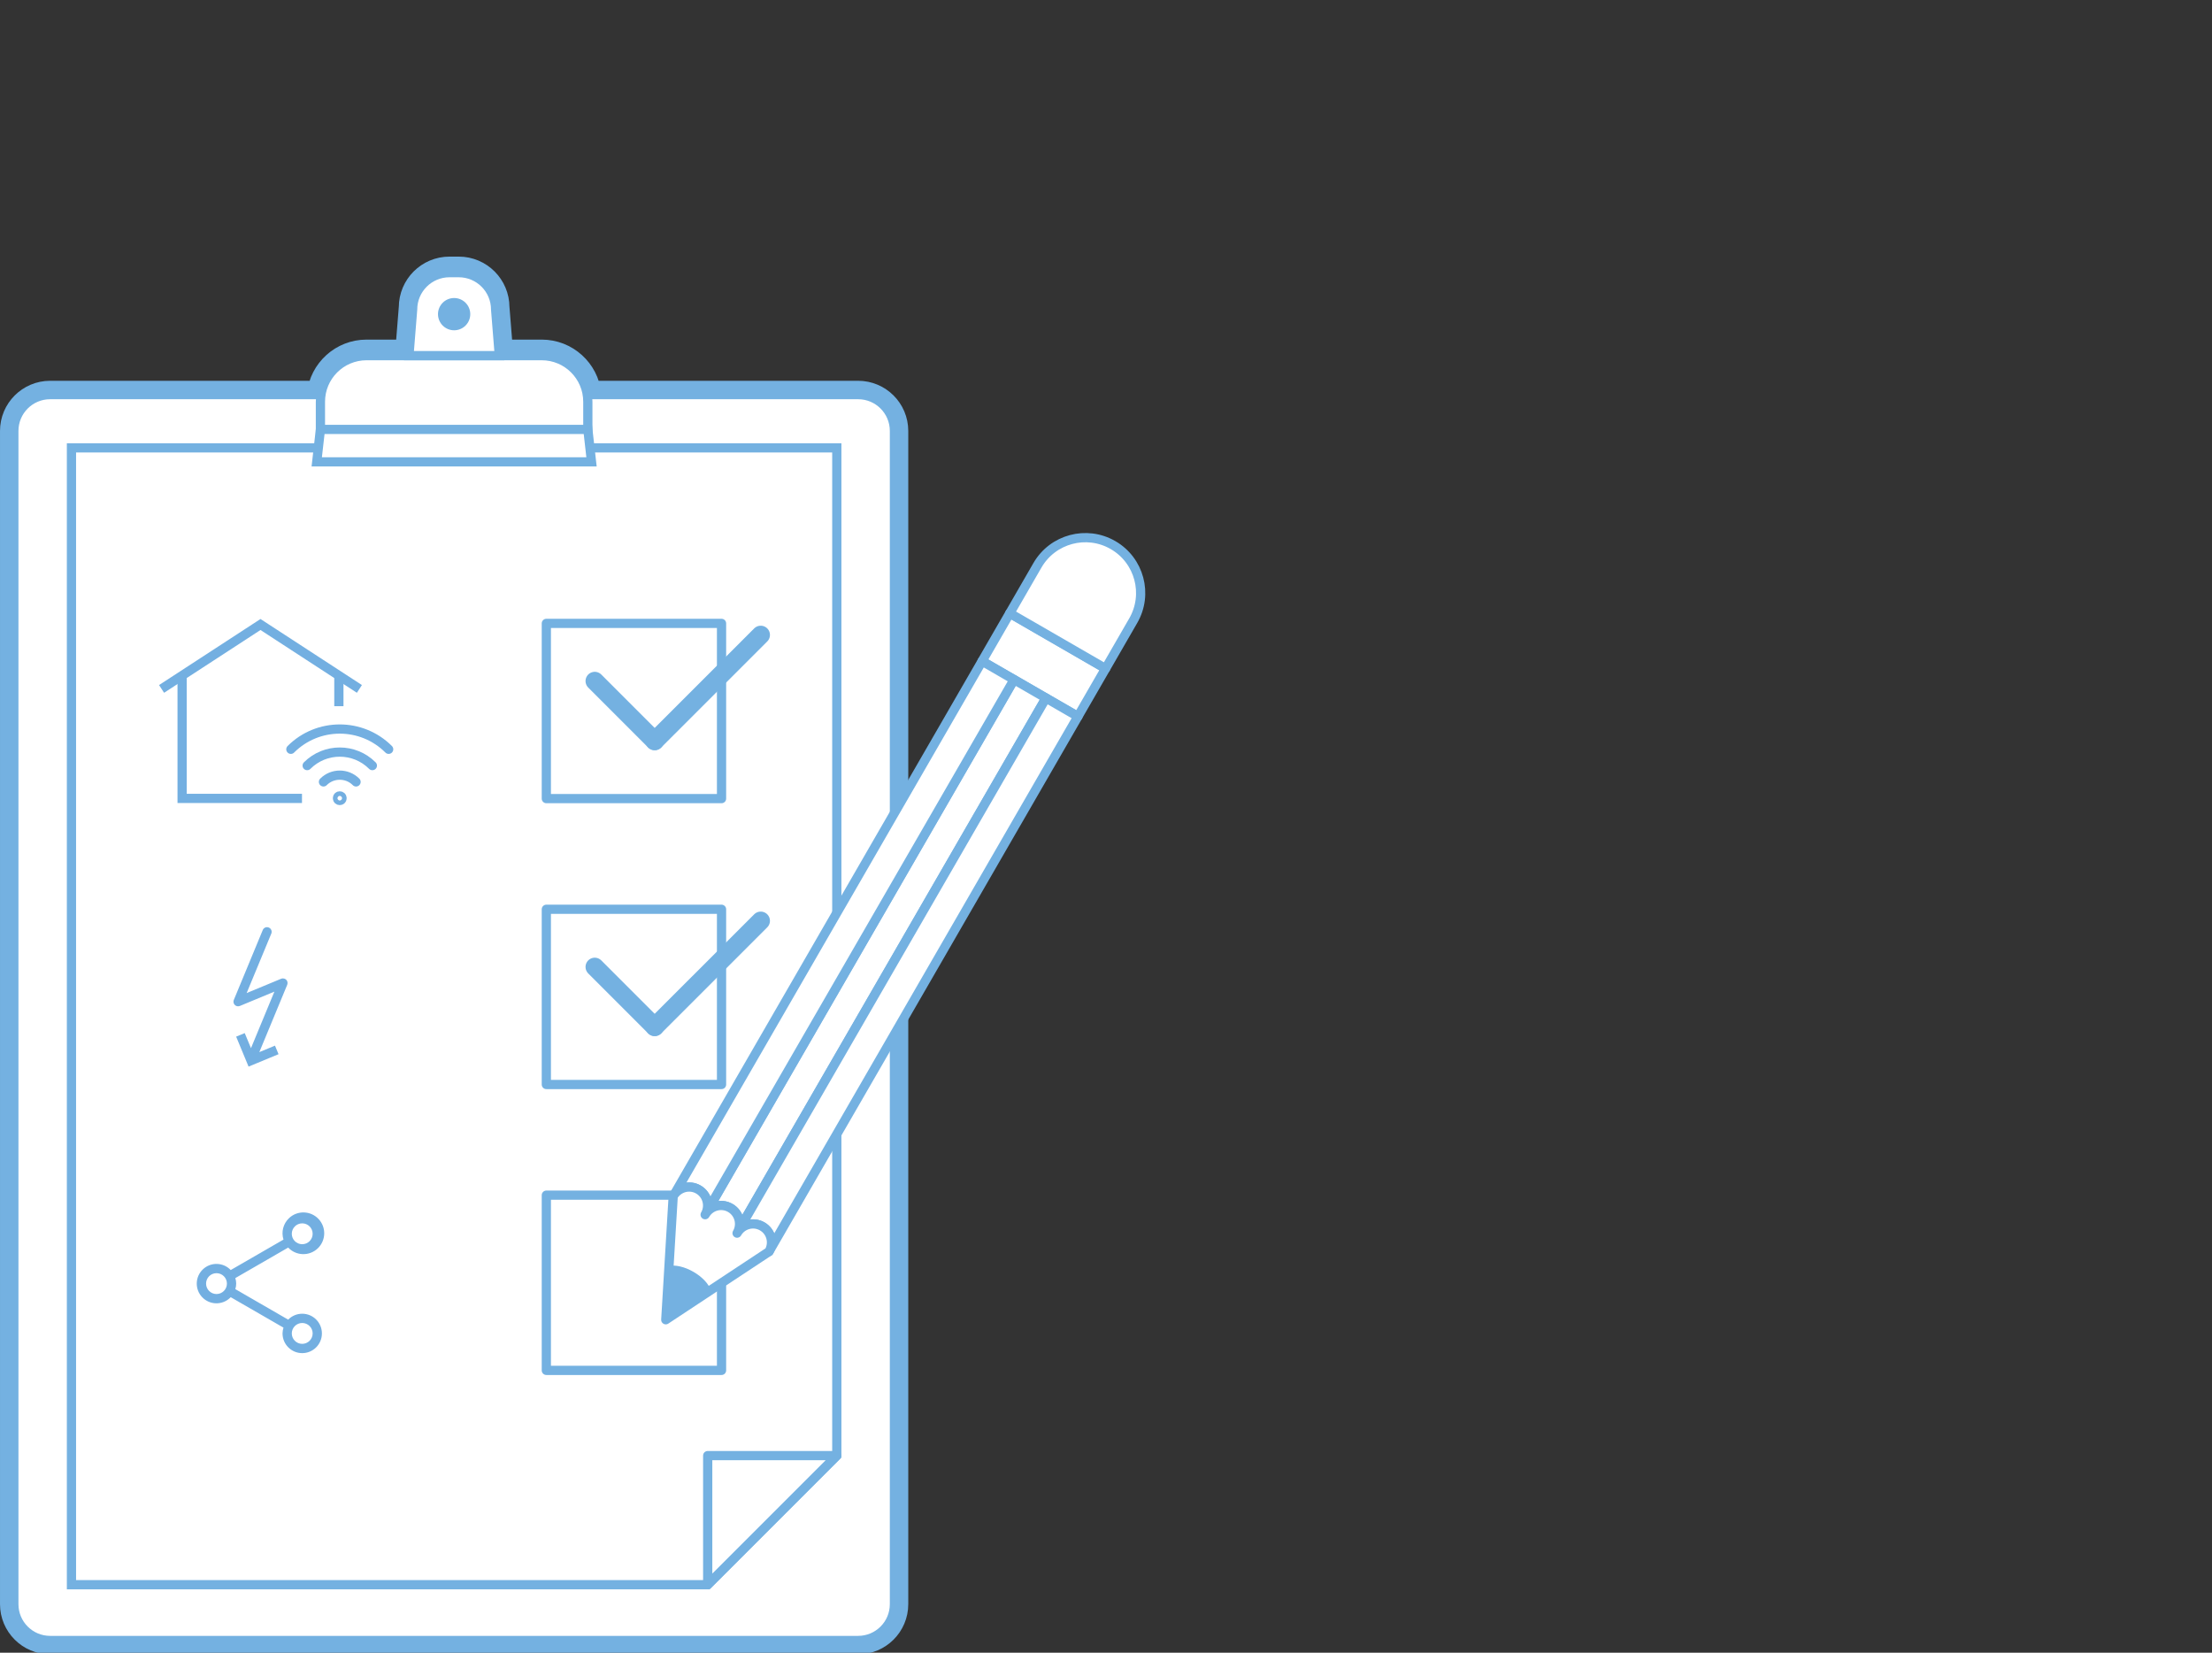 <?xml version="1.0" encoding="utf-8"?>
<!-- Generator: Adobe Illustrator 15.0.0, SVG Export Plug-In . SVG Version: 6.00 Build 0)  -->
<!DOCTYPE svg PUBLIC "-//W3C//DTD SVG 1.1//EN" "http://www.w3.org/Graphics/SVG/1.1/DTD/svg11.dtd">
<svg version="1.1" id="Ebene_1" xmlns="http://www.w3.org/2000/svg" xmlns:xlink="http://www.w3.org/1999/xlink" x="0px" y="0px"
	 width="340px" height="254px" viewBox="0 0 340 254" enable-background="new 0 0 340 254" xml:space="preserve">
<rect x="0" y="0" width="340" height="254" fill="#333333" stroke="none"/>
<g>
	<defs>
		<rect id="SVGID_1_" y="-25.75" width="340" height="280"/>
	</defs>
	<clipPath id="SVGID_2_">
		<use xlink:href="#SVGID_1_"  overflow="visible"/>
	</clipPath>
	<path clip-path="url(#SVGID_2_)" fill="none" stroke="#74B1E1" stroke-width="4.252" stroke-miterlimit="10" d="M131.899,60.648
		H90.313c-0.378-3.558-3.387-6.329-7.045-6.329h-6.519l-0.568-7.087c0-3.131-2.538-5.669-5.669-5.669h-1.417
		c-3.132,0-5.67,2.538-5.67,5.669l-0.566,7.087h-6.52c-3.658,0-6.667,2.771-7.045,6.329H7.708c-3.082,0-5.581,2.498-5.581,5.58
		v180.315c0,3.082,2.499,5.58,5.581,5.58h124.192c3.082,0,5.581-2.498,5.581-5.58V66.229
		C137.48,63.146,134.981,60.648,131.899,60.648z"/>
	<path clip-path="url(#SVGID_2_)" fill="#FFFFFF" d="M131.899,252.124H7.708c-3.082,0-5.581-2.498-5.581-5.58V66.228
		c0-3.082,2.499-5.58,5.581-5.58h124.192c3.082,0,5.581,2.498,5.581,5.58v180.316C137.48,249.626,134.981,252.124,131.899,252.124"
		/>
	<path clip-path="url(#SVGID_2_)" fill="none" stroke="#74B1E1" stroke-width="1.417" stroke-miterlimit="10" d="M131.899,252.124
		H7.708c-3.082,0-5.581-2.498-5.581-5.58V66.228c0-3.082,2.499-5.58,5.581-5.58h124.192c3.082,0,5.581,2.498,5.581,5.58v180.316
		C137.48,249.626,134.981,252.124,131.899,252.124z"/>
	<polygon clip-path="url(#SVGID_2_)" fill="#FFFFFF" points="128.622,223.71 128.622,68.834 10.984,68.834 10.984,243.553 
		101.693,243.553 108.779,243.553 	"/>
	<polygon clip-path="url(#SVGID_2_)" fill="none" stroke="#74B1E1" stroke-width="1.417" stroke-miterlimit="10" points="
		128.622,223.71 128.622,68.834 10.984,68.834 10.984,243.553 101.693,243.553 108.779,243.553 	"/>
	<polygon clip-path="url(#SVGID_2_)" fill="#FFFFFF" points="128.622,223.71 108.779,223.71 108.779,243.553 	"/>
	
		<polygon clip-path="url(#SVGID_2_)" fill="none" stroke="#74B1E1" stroke-width="1.417" stroke-linejoin="round" stroke-miterlimit="10" points="
		128.622,223.71 108.779,223.71 108.779,243.553 	"/>
	<rect x="83.976" y="95.809" clip-path="url(#SVGID_2_)" fill="#FFFFFF" width="26.93" height="26.929"/>
	
		<rect x="83.976" y="95.809" clip-path="url(#SVGID_2_)" fill="none" stroke="#74B1E1" stroke-width="1.417" stroke-linecap="round" stroke-linejoin="round" stroke-miterlimit="10" width="26.93" height="26.929"/>
	
		<line clip-path="url(#SVGID_2_)" fill="none" stroke="#74B1E1" stroke-width="2.835" stroke-linecap="round" stroke-linejoin="round" stroke-miterlimit="10" x1="91.418" y1="104.668" x2="100.63" y2="113.88"/>
	
		<line clip-path="url(#SVGID_2_)" fill="none" stroke="#74B1E1" stroke-width="2.835" stroke-linecap="round" stroke-linejoin="round" stroke-miterlimit="10" x1="116.929" y1="97.581" x2="100.629" y2="113.88"/>
	<rect x="83.976" y="139.746" clip-path="url(#SVGID_2_)" fill="#FFFFFF" width="26.93" height="26.93"/>
	
		<rect x="83.976" y="139.746" clip-path="url(#SVGID_2_)" fill="none" stroke="#74B1E1" stroke-width="1.417" stroke-linecap="round" stroke-linejoin="round" stroke-miterlimit="10" width="26.93" height="26.93"/>
	
		<line clip-path="url(#SVGID_2_)" fill="none" stroke="#74B1E1" stroke-width="2.835" stroke-linecap="round" stroke-linejoin="round" stroke-miterlimit="10" x1="91.418" y1="148.604" x2="100.63" y2="157.817"/>
	
		<line clip-path="url(#SVGID_2_)" fill="none" stroke="#74B1E1" stroke-width="2.835" stroke-linecap="round" stroke-linejoin="round" stroke-miterlimit="10" x1="116.929" y1="141.519" x2="100.629" y2="157.817"/>
	<rect x="83.976" y="183.683" clip-path="url(#SVGID_2_)" fill="#FFFFFF" width="26.93" height="26.93"/>
	
		<rect x="83.976" y="183.683" clip-path="url(#SVGID_2_)" fill="none" stroke="#74B1E1" stroke-width="1.417" stroke-linecap="round" stroke-linejoin="round" stroke-miterlimit="10" width="26.93" height="26.93"/>
	<path clip-path="url(#SVGID_2_)" fill="#FFFFFF" d="M90.354,67.416H49.251v-5.669c0-3.914,3.173-7.087,7.087-7.087h26.929
		c3.914,0,7.087,3.173,7.087,7.087V67.416z"/>
	
		<path clip-path="url(#SVGID_2_)" fill="none" stroke="#74B1E1" stroke-width="1.417" stroke-linecap="round" stroke-miterlimit="10" d="
		M90.354,67.416H49.251v-5.669c0-3.914,3.173-7.087,7.087-7.087h26.929c3.914,0,7.087,3.173,7.087,7.087V67.416z"/>
	<path clip-path="url(#SVGID_2_)" fill="#FFFFFF" d="M76.748,54.66h-13.89l0.567-7.086c0-3.132,2.538-5.67,5.67-5.67h1.417
		c3.131,0,5.669,2.538,5.669,5.67L76.748,54.66z"/>
	
		<path clip-path="url(#SVGID_2_)" fill="none" stroke="#74B1E1" stroke-width="1.417" stroke-linecap="round" stroke-miterlimit="10" d="
		M76.748,54.66h-13.89l0.567-7.086c0-3.132,2.538-5.67,5.67-5.67h1.417c3.131,0,5.669,2.538,5.669,5.67L76.748,54.66z"/>
	<path clip-path="url(#SVGID_2_)" fill="#74B1E1" d="M72.283,48.282c0,1.37-1.11,2.48-2.48,2.48c-1.37,0-2.481-1.11-2.481-2.48
		c0-1.369,1.111-2.48,2.481-2.48C71.173,45.802,72.283,46.913,72.283,48.282"/>
	<polygon clip-path="url(#SVGID_2_)" fill="#FFFFFF" points="90.921,70.985 48.685,70.985 49.252,65.999 90.355,65.999 	"/>
	<polygon clip-path="url(#SVGID_2_)" fill="none" stroke="#74B1E1" stroke-width="1.417" stroke-miterlimit="10" points="
		90.921,70.985 48.685,70.985 49.252,65.999 90.355,65.999 	"/>
	<polyline clip-path="url(#SVGID_2_)" fill="none" stroke="#73AFE1" stroke-width="1.417" stroke-miterlimit="10" points="
		46.417,122.706 27.992,122.706 27.992,103.998 	"/>
	
		<line clip-path="url(#SVGID_2_)" fill="none" stroke="#73AFE1" stroke-width="1.417" stroke-miterlimit="10" x1="52.087" y1="103.998" x2="52.087" y2="108.533"/>
	<polyline clip-path="url(#SVGID_2_)" fill="none" stroke="#73AFE1" stroke-width="1.417" stroke-miterlimit="10" points="
		24.835,105.878 40.039,95.979 55.243,105.878 	"/>
	
		<path clip-path="url(#SVGID_2_)" fill="none" stroke="#73AFE1" stroke-width="1.417" stroke-linecap="round" stroke-miterlimit="10" d="
		M47.213,117.664c2.768-2.769,7.254-2.769,10.021,0"/>
	
		<path clip-path="url(#SVGID_2_)" fill="none" stroke="#73AFE1" stroke-width="1.417" stroke-linecap="round" stroke-miterlimit="10" d="
		M44.707,115.158c4.151-4.151,10.882-4.151,15.033,0"/>
	
		<path clip-path="url(#SVGID_2_)" fill="none" stroke="#73AFE1" stroke-width="1.417" stroke-linecap="round" stroke-miterlimit="10" d="
		M49.718,120.17c1.384-1.384,3.628-1.384,5.011,0"/>
	
		<circle clip-path="url(#SVGID_2_)" fill="none" stroke="#73AFE1" stroke-width="1.417" stroke-linecap="round" stroke-miterlimit="10" cx="52.223" cy="122.675" r="0.354"/>
	<path clip-path="url(#SVGID_2_)" fill="#73AFE1" d="M44.143,151.352L44.143,151.352c0.033-0.081,0.051-0.168,0.052-0.256v-0.016
		v-0.008c0.006-0.37-0.286-0.678-0.656-0.692c-0.019,0-0.035-0.01-0.053-0.01c-0.019,0-0.016,0.003-0.025,0.004
		c-0.085,0.001-0.17,0.02-0.249,0.051l-5.301,2.199l3.775-9.106c0.17-0.354,0.02-0.78-0.334-0.95
		c-0.355-0.171-0.78-0.022-0.95,0.333c-0.012,0.024-0.022,0.049-0.03,0.073l-4.425,10.684c-0.16,0.357,0.001,0.776,0.358,0.937
		c0.176,0.078,0.375,0.081,0.554,0.01h0.008l5.309-2.203l-3.598,8.689l-0.963-2.315l-1.317,0.545l1.363,3.29l0.545,1.315
		l1.316-0.545l3.29-1.362l-0.545-1.316l-2.407,0.997l4.286-10.345L44.143,151.352z"/>
	<path clip-path="url(#SVGID_2_)" fill="#73AFE1" d="M46.453,201.905c-0.812,0-1.591,0.328-2.158,0.91l-8.126-4.692
		c0.18-0.55,0.18-1.145,0-1.694l8.127-4.691c1.212,1.29,3.241,1.352,4.53,0.139s1.352-3.241,0.139-4.53
		c-1.213-1.29-3.241-1.352-4.531-0.139c-0.897,0.844-1.232,2.128-0.86,3.303l-8.11,4.682c-1.152-1.211-3.068-1.261-4.279-0.108
		c-1.211,1.151-1.26,3.066-0.109,4.278c1.151,1.212,3.066,1.261,4.278,0.109c0.037-0.037,0.074-0.072,0.11-0.109l8.11,4.681
		c-0.094,0.288-0.143,0.588-0.147,0.89c0,1.672,1.355,3.028,3.026,3.028c1.672,0,3.027-1.356,3.027-3.028
		C49.48,203.261,48.125,201.905,46.453,201.905 M46.453,188.016c0.886,0,1.604,0.719,1.604,1.604s-0.718,1.603-1.604,1.603
		c-0.885,0-1.603-0.718-1.603-1.603C44.852,188.734,45.569,188.017,46.453,188.016 M33.277,198.879
		c-0.886,0-1.602-0.718-1.602-1.603c0-0.887,0.716-1.603,1.602-1.603c0.885,0,1.603,0.716,1.603,1.603
		C34.878,198.16,34.161,198.877,33.277,198.879 M46.453,206.535c-0.885,0-1.603-0.718-1.603-1.604c0-0.884,0.718-1.602,1.603-1.602
		c0.886,0,1.604,0.718,1.604,1.602C48.055,205.817,47.338,206.534,46.453,206.535"/>
	
		<rect x="151.941" y="97.932" transform="matrix(0.866 0.5 -0.5 0.866 72.592 -66.535)" clip-path="url(#SVGID_2_)" fill="#FFFFFF" width="17.008" height="8.503"/>
	
		<rect x="151.941" y="97.932" transform="matrix(0.866 0.5 -0.5 0.866 72.592 -66.535)" clip-path="url(#SVGID_2_)" fill="none" stroke="#74B1E1" stroke-width="1.417" stroke-linejoin="round" stroke-miterlimit="10" width="17.008" height="8.503"/>
	<path clip-path="url(#SVGID_2_)" fill="#FFFFFF" d="M113.294,189.521c0.783-1.355,0.318-3.089-1.037-3.872
		c-1.357-0.782-3.09-0.318-3.873,1.038l47.48-82.238l4.91,2.834L113.294,189.521z"/>
	
		<path clip-path="url(#SVGID_2_)" fill="none" stroke="#74B1E1" stroke-width="1.417" stroke-linejoin="round" stroke-miterlimit="10" d="
		M113.294,189.521c0.783-1.355,0.318-3.089-1.037-3.872c-1.357-0.782-3.09-0.318-3.873,1.038l47.48-82.238l4.91,2.834
		L113.294,189.521z"/>
	<path clip-path="url(#SVGID_2_)" fill="#FFFFFF" d="M118.204,192.355c0.782-1.355,0.317-3.09-1.038-3.872
		c-1.356-0.783-3.089-0.318-3.872,1.037l47.48-82.238l4.909,2.835L118.204,192.355z"/>
	
		<path clip-path="url(#SVGID_2_)" fill="none" stroke="#74B1E1" stroke-width="1.417" stroke-linejoin="round" stroke-miterlimit="10" d="
		M118.204,192.355c0.782-1.355,0.317-3.09-1.038-3.872c-1.356-0.783-3.089-0.318-3.872,1.037l47.48-82.238l4.909,2.835
		L118.204,192.355z"/>
	<path clip-path="url(#SVGID_2_)" fill="#FFFFFF" d="M108.384,186.687c0.783-1.356,0.318-3.09-1.037-3.873
		c-1.356-0.782-3.09-0.317-3.872,1.038l47.48-82.238l4.909,2.835L108.384,186.687z"/>
	
		<path clip-path="url(#SVGID_2_)" fill="none" stroke="#74B1E1" stroke-width="1.417" stroke-linejoin="round" stroke-miterlimit="10" d="
		M108.384,186.687c0.783-1.356,0.318-3.09-1.037-3.873c-1.356-0.782-3.09-0.317-3.872,1.038l47.48-82.238l4.909,2.835
		L108.384,186.687z"/>
	<path clip-path="url(#SVGID_2_)" fill="#FFFFFF" d="M174.188,95.388l-4.252,7.365l-14.728-8.504l4.251-7.365
		c2.348-4.067,7.549-5.461,11.617-3.112C175.143,86.119,176.536,91.32,174.188,95.388"/>
	
		<path clip-path="url(#SVGID_2_)" fill="none" stroke="#74B1E1" stroke-width="1.417" stroke-linejoin="round" stroke-miterlimit="10" d="
		M174.188,95.388l-4.252,7.365l-14.728-8.504l4.251-7.365c2.348-4.067,7.549-5.461,11.617-3.112
		C175.143,86.119,176.536,91.32,174.188,95.388z"/>
	<path clip-path="url(#SVGID_2_)" fill="#FFFFFF" d="M103.475,183.852c0.782-1.355,2.517-1.82,3.872-1.038
		c1.356,0.783,1.82,2.517,1.037,3.873c0.783-1.356,2.517-1.82,3.873-1.038c1.356,0.783,1.821,2.516,1.037,3.872
		c0.784-1.356,2.517-1.82,3.872-1.037c1.356,0.782,1.821,2.516,1.038,3.872l-15.869,10.477L103.475,183.852z"/>
	
		<path clip-path="url(#SVGID_2_)" fill="none" stroke="#74B1E1" stroke-width="1.417" stroke-linejoin="round" stroke-miterlimit="10" d="
		M103.475,183.852c0.782-1.355,2.517-1.82,3.872-1.038c1.356,0.783,1.82,2.517,1.037,3.873c0.783-1.356,2.517-1.82,3.873-1.038
		c1.356,0.783,1.821,2.516,1.037,3.872c0.784-1.356,2.517-1.82,3.872-1.037c1.356,0.782,1.821,2.516,1.038,3.872l-15.869,10.477
		L103.475,183.852z"/>
	<path clip-path="url(#SVGID_2_)" fill="#74B1E1" d="M109.243,198.271c-0.302-0.929-1.271-2.004-2.656-2.804
		c-1.385-0.801-2.801-1.101-3.756-0.898l-0.496,8.264L109.243,198.271z"/>
</g>
</svg>
